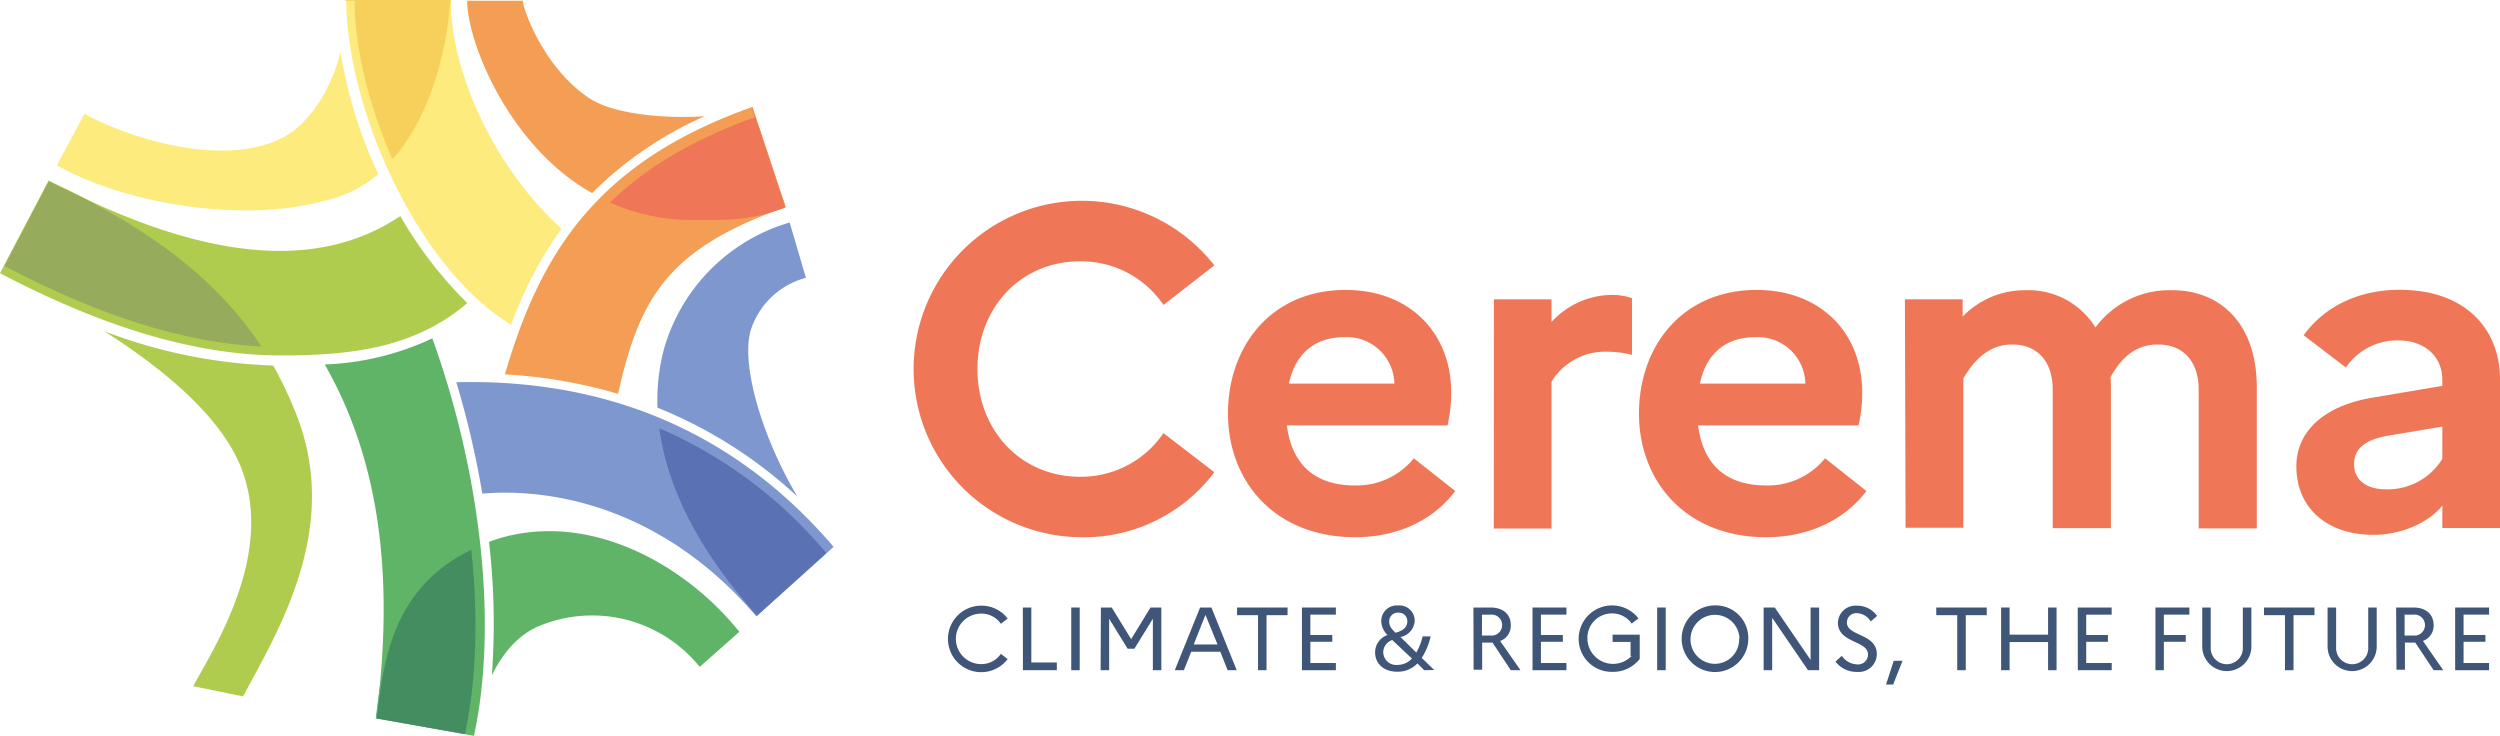 <svg id="Calque_1" data-name="Calque 1" xmlns="http://www.w3.org/2000/svg" viewBox="0 0 368.43 108.44"><defs><style>.cls-1{fill:#fbbf0d;}.cls-2{fill:#ea6409;}.cls-3{fill:#f49d54;}.cls-4{fill:#64c6f1;}.cls-5{fill:#7e97ce;}.cls-6{fill:#73b0a5;}.cls-7{fill:#60b467;}.cls-8{fill:#c6cd2c;}.cls-9{fill:#b0cc4e;}.cls-10{fill:#fdeb7d;}.cls-11{fill:#ef7757;}.cls-12{fill:#5a71b4;}.cls-13{fill:#448d60;}.cls-14{fill:#96ab5b;}.cls-15{fill:#f7d05c;}.cls-16{fill:#405678;}</style></defs><path class="cls-1" d="M138.3,96.39c6.16-7,8.24-17.75,8.49-23.49l-15.42,0a.22.22,0,0,1,0,.08h1.35c.05,7,2.11,15.43,5.58,23.39" transform="translate(-80.35 -72.89)"/><path class="cls-2" d="M191.23,88.66l-.08,0,.49,1.4c-9.34,3.33-16.19,7.55-21.37,12.58a29.92,29.92,0,0,0,12.28,2.58c4.16,0,8.33.18,13.56-1.86Z" transform="translate(-80.35 -72.89)"/><path class="cls-3" d="M167.83,87.76C161,83.67,157.64,75,157.38,73c-.52,0-8.18,0-8.18,0,0,5.71,5.42,19.61,16.23,27,.66.46,1.41.91,2.18,1.34A54.78,54.78,0,0,1,184.24,90c-6.16.48-13.28-.42-16.41-2.28" transform="translate(-80.35 -72.89)"/><path class="cls-3" d="M196.13,103.4l-4.91-14.75c-22.49,8-31.11,21-36.46,39.41a73.73,73.73,0,0,1,16.68,2.87c3.21-14.48,7.54-21.41,24.69-27.53" transform="translate(-80.35 -72.89)"/><path class="cls-4" d="M177.47,136.09c1,7.55,4.77,16.89,14.39,27.61l10.21-9.21a66.5,66.5,0,0,0-24.6-18.4" transform="translate(-80.35 -72.89)"/><path class="cls-5" d="M190.94,121.71a11.67,11.67,0,0,1,8.18-7.88l-2.4-8.15a27.18,27.18,0,0,0-18.48,18.51,29.69,29.69,0,0,0-1,8.78,66.88,66.88,0,0,1,20.63,13.11c-5.28-8.87-8.29-19.41-6.92-24.37" transform="translate(-80.35 -72.89)"/><path class="cls-5" d="M191.81,163.71l11.39-10.23c-16.06-18.81-36.18-24.74-55.6-24.26a134.81,134.81,0,0,1,3.83,16.41c11-.9,27,2.47,40.38,18.08" transform="translate(-80.35 -72.89)"/><path class="cls-6" d="M149.72,153.86c-12.24,5.83-13.1,17.76-14,24.89l13,2.31c1.69-7.9,2-17.31.93-27.2" transform="translate(-80.35 -72.89)"/><path class="cls-7" d="M152.84,172.41c1.55-3.17,3.79-5.91,6.91-7.24a20.38,20.38,0,0,1,23.72,6l5.84-5.17c-8.1-10.08-22.21-17.81-35.57-13.71-.46.15-.89.3-1.32.46a105.35,105.35,0,0,1,.42,19.65" transform="translate(-80.35 -72.89)"/><path class="cls-7" d="M144.06,122.75a40.5,40.5,0,0,1-15.85,3.85c7.1,12.46,10.65,28.77,7.56,52.15l14.43,2.58c3.79-17.63.47-40.34-6.14-58.58" transform="translate(-80.35 -72.89)"/><path class="cls-8" d="M87.52,99.6,81,112c14.14,7.43,26.56,11.32,37.87,11.87-5.39-8.18-14.48-16.7-31.34-24.3" transform="translate(-80.35 -72.89)"/><path class="cls-9" d="M116,142.12c4.8,12.74-4.34,26.59-7.18,31.9l7.35,1.5c5.13-9.59,14.29-24.47,8.06-41a55.67,55.67,0,0,0-3.62-7.76,76.63,76.63,0,0,1-24.9-5.06c9.19,5.86,17.44,12.85,20.29,20.41" transform="translate(-80.35 -72.89)"/><path class="cls-9" d="M139.34,104.73C127,113,110,111.3,87.52,99.49l-7.17,13.66c15.42,8.1,29.11,12.12,41.35,12.12,10.19,0,19.64-1,27.52-7.71a60.16,60.16,0,0,1-9.88-12.83" transform="translate(-80.35 -72.89)"/><path class="cls-10" d="M121.94,93.21c-9.29,4.7-24-.6-29.13-3.57l-4.07,7.6c6,3.46,16.62,6.65,27.87,6.65a45.09,45.09,0,0,0,13.18-1.84,17.9,17.9,0,0,0,6.3-3.51,67.13,67.13,0,0,1-5.55-18c-1.48,5.82-4.75,10.72-8.6,12.67" transform="translate(-80.35 -72.89)"/><path class="cls-10" d="M146.77,72.93l-15.4,0c.11,16,10.46,39.42,24.31,47.83a58,58,0,0,1,7.42-14.16c-9.73-8.82-16.26-22.77-16.33-33.64" transform="translate(-80.35 -72.89)"/><path class="cls-11" d="M191.2,88.77l-.08,0,.49,1.4c-9.34,3.33-16.19,7.54-21.37,12.57a30,30,0,0,0,12.28,2.58c4.16,0,8.33.19,13.56-1.85Z" transform="translate(-80.35 -72.89)"/><path class="cls-12" d="M177.52,136c1,7.55,4.77,16.89,14.39,27.61l10.21-9.22A66.58,66.58,0,0,0,177.52,136" transform="translate(-80.35 -72.89)"/><path class="cls-13" d="M149.87,153.88c-12.24,5.83-13.1,17.75-14,24.88l13,2.31c1.69-7.9,2-17.31.93-27.19" transform="translate(-80.35 -72.89)"/><path class="cls-14" d="M87.53,99.65,81,112.09c14.14,7.42,26.57,11.32,37.88,11.87-5.39-8.19-14.48-16.71-31.34-24.31" transform="translate(-80.35 -72.89)"/><path class="cls-15" d="M138.19,96.38c6.16-6.95,8.24-17.75,8.49-23.49l-15.42,0V73h1.35c0,7,2.11,15.43,5.58,23.39" transform="translate(-80.35 -72.89)"/><path class="cls-11" d="M251.81,136.72l7.5,5.76a24,24,0,0,1-19.77,9.58A24.79,24.79,0,1,1,259.31,112l-7.5,5.83a14.66,14.66,0,0,0-12.27-6.43c-8.84,0-15.14,6.9-15.14,15.87s6.3,15.88,15.14,15.88A14.66,14.66,0,0,0,251.81,136.72Z" transform="translate(-80.35 -72.89)"/><path class="cls-11" d="M280.08,152.06c-12,0-18.76-8.37-18.76-18.22s6.3-18.22,17.35-18.22c9.38,0,15.55,6.29,15.55,15.14a22.24,22.24,0,0,1-.54,4.82H270c.8,6.3,4.69,8.85,10,8.85a10.82,10.82,0,0,0,8.71-4l6.1,4.82C291.67,149.45,286.45,152.06,280.08,152.06Zm-9.78-22.64h15.54a7,7,0,0,0-7.37-6.84C274.12,122.58,271.24,125,270.3,129.42Z" transform="translate(-80.35 -72.89)"/><path class="cls-11" d="M300.51,117H309v3.35a12.16,12.16,0,0,1,8.92-4,9.28,9.28,0,0,1,2.94.47v8.37a14.54,14.54,0,0,0-3.75-.47,9.24,9.24,0,0,0-8.11,4.42v21.64h-8.51Z" transform="translate(-80.35 -72.89)"/><path class="cls-11" d="M340.65,152.06c-12,0-18.76-8.37-18.76-18.22s6.3-18.22,17.35-18.22c9.38,0,15.55,6.29,15.55,15.14a22.24,22.24,0,0,1-.54,4.82H330.6c.8,6.3,4.69,8.85,10,8.85a10.84,10.84,0,0,0,8.71-4l6.1,4.82C352.24,149.45,347,152.06,340.65,152.06Zm-9.78-22.64h15.54a7,7,0,0,0-7.37-6.84C334.68,122.58,331.8,125,330.87,129.42Z" transform="translate(-80.35 -72.89)"/><path class="cls-11" d="M361.08,117h8.51v2.54a12.76,12.76,0,0,1,9.31-3.88,11.6,11.6,0,0,1,10.26,5.49,13.55,13.55,0,0,1,11.32-5.49c7,0,12.46,4.82,12.46,14.33v20.77h-8.57V130.29c0-4.09-2.22-6.63-6-6.63s-5.69,2.54-7,4.82a9.93,9.93,0,0,1,.07,1.47v20.77h-8.58V130.29c0-4.09-2.21-6.63-6-6.63s-5.9,2.88-7.17,5v22h-8.51Z" transform="translate(-80.35 -72.89)"/><path class="cls-11" d="M418.77,141.61c0-5.09,4-8.91,11.19-10.11l10.32-1.75v-.87c0-3.55-2.68-5.83-6.57-5.83a9.17,9.17,0,0,0-7.64,4l-6.23-4.75c3-4.16,8-6.7,14.14-6.7,9.78,0,14.81,5.83,14.81,13.26v21.84h-8.51v-3.28c-2.15,2.61-6.17,4.29-10.12,4.29C423.39,151.73,418.77,147.84,418.77,141.61ZM431.9,145a9.46,9.46,0,0,0,8.38-4.49v-4.75l-8,1.34c-3.56.6-5,2.07-5,4.15C427.21,143.49,429,145,431.9,145Z" transform="translate(-80.35 -72.89)"/><path class="cls-16" d="M227.85,169.25l1,.77a4.9,4.9,0,1,1-3.91-7.87,4.82,4.82,0,0,1,3.91,1.9l-1,.77a3.48,3.48,0,0,0-2.91-1.5,3.72,3.72,0,0,0,0,7.44A3.49,3.49,0,0,0,227.85,169.25Z" transform="translate(-80.35 -72.89)"/><path class="cls-16" d="M231.09,162.42h1.25v8.1h3.76v1.14h-5Z" transform="translate(-80.35 -72.89)"/><path class="cls-16" d="M238.22,162.42h1.25v9.24h-1.25Z" transform="translate(-80.35 -72.89)"/><path class="cls-16" d="M242.59,162.42h1.6l2.86,4.66,2.85-4.66h1.6v9.24h-1.25v-7.58l-2.72,4.41h-1l-2.72-4.41v7.58h-1.26Z" transform="translate(-80.35 -72.89)"/><path class="cls-16" d="M257.21,162.42h1.67l3.73,9.24h-1.34l-1.08-2.72H255.9l-1.08,2.72h-1.34Zm2.57,5.45L258,163.5l-1.73,4.37Z" transform="translate(-80.35 -72.89)"/><path class="cls-16" d="M262.66,162.42h7.44v1.13H267v8.11h-1.25v-8.11h-3.09Z" transform="translate(-80.35 -72.89)"/><path class="cls-16" d="M272.22,162.42h5v1.05h-3.76v3h3.23v1h-3.23v3.13h3.76v1.06h-5Z" transform="translate(-80.35 -72.89)"/><path class="cls-16" d="M290.24,171.66l-1-1a4,4,0,0,1-3,1.22c-1.88,0-3.24-1.11-3.24-2.87a2.72,2.72,0,0,1,1.83-2.54,2.92,2.92,0,0,1-.92-2.09,2.29,2.29,0,0,1,2.49-2.26,2.25,2.25,0,0,1,2.44,2.23,2.58,2.58,0,0,1-2.1,2.42l2.33,2.28a8.14,8.14,0,0,0,.93-2.37h1.19a10.32,10.32,0,0,1-1.31,3.17l1.83,1.78Zm-3.93-.78a2.9,2.9,0,0,0,2.12-.94l-2.83-2.66-.06-.07A1.94,1.94,0,0,0,284.2,169,1.91,1.91,0,0,0,286.31,170.88Zm-.28-4.75c1.17-.32,1.72-.85,1.72-1.71a1.24,1.24,0,0,0-1.31-1.24,1.26,1.26,0,0,0-1.36,1.3C285.08,165.26,285.5,165.62,286,166.13Z" transform="translate(-80.35 -72.89)"/><path class="cls-16" d="M297.49,162.42H300c1.88,0,3,1,3,2.6a2.37,2.37,0,0,1-1.57,2.33l3,4.31H303l-2.7-4.07a1.51,1.51,0,0,1-.3,0h-1.22v4h-1.26Zm1.26,1.05v3.08H300a1.55,1.55,0,1,0,0-3.08Z" transform="translate(-80.35 -72.89)"/><path class="cls-16" d="M306.2,162.42h5v1.05h-3.76v3h3.23v1h-3.23v3.13h3.76v1.06h-5Z" transform="translate(-80.35 -72.89)"/><path class="cls-16" d="M320.65,169.57v-2.08H318v-1.07h4V170a4.93,4.93,0,0,1-4,1.9,4.86,4.86,0,0,1-5-4.88,4.92,4.92,0,0,1,8.81-3l-1,.77a3.48,3.48,0,0,0-2.91-1.5,3.6,3.6,0,0,0-3.61,3.72,3.78,3.78,0,0,0,6.53,2.53Z" transform="translate(-80.35 -72.89)"/><path class="cls-16" d="M324.57,162.42h1.26v9.24h-1.26Z" transform="translate(-80.35 -72.89)"/><path class="cls-16" d="M338,167a4.91,4.91,0,1,1-4.9-4.89A4.8,4.8,0,0,1,338,167Zm-1.3,0a3.61,3.61,0,1,0-3.6,3.72A3.59,3.59,0,0,0,336.65,167Z" transform="translate(-80.35 -72.89)"/><path class="cls-16" d="M340.26,162.42h1.64l5.28,7.72v-7.72h1.26v9.24H346.8l-5.28-7.72v7.72h-1.26Z" transform="translate(-80.35 -72.89)"/><path class="cls-16" d="M351.78,169.54A2.86,2.86,0,0,0,354,170.8a1.46,1.46,0,0,0,1.64-1.47c0-2.08-4.43-1.63-4.43-4.68a2.59,2.59,0,0,1,2.77-2.5,3.57,3.57,0,0,1,3,1.51l-.94.82a2.45,2.45,0,0,0-2-1.22,1.37,1.37,0,0,0-1.51,1.36c0,2.07,4.41,1.6,4.41,4.67a2.65,2.65,0,0,1-2.89,2.62,3.89,3.89,0,0,1-3.2-1.52Z" transform="translate(-80.35 -72.89)"/><path class="cls-16" d="M358.3,173.77l1.13-3.5h1.3l-1.38,3.5Z" transform="translate(-80.35 -72.89)"/><path class="cls-16" d="M365.7,162.42h7.44v1.13h-3.09v8.11h-1.26v-8.11H365.7Z" transform="translate(-80.35 -72.89)"/><path class="cls-16" d="M375.26,162.42h1.25v4h5.67v-4h1.25v9.24h-1.25v-4.15h-5.67v4.15h-1.25Z" transform="translate(-80.35 -72.89)"/><path class="cls-16" d="M386.55,162.42h5v1.05H387.8v3H391v1H387.8v3.13h3.76v1.06h-5Z" transform="translate(-80.35 -72.89)"/><path class="cls-16" d="M398,162.42h5v1.05h-3.76v3h3.23v1h-3.23v4.19H398Z" transform="translate(-80.35 -72.89)"/><path class="cls-16" d="M410.88,162.42h1.26v5.75a3.62,3.62,0,1,1-7.24,0v-5.75h1.25v5.83a2.37,2.37,0,1,0,4.73,0Z" transform="translate(-80.35 -72.89)"/><path class="cls-16" d="M414,162.42h7.44v1.13h-3.09v8.11h-1.26v-8.11H414Z" transform="translate(-80.35 -72.89)"/><path class="cls-16" d="M429.36,162.42h1.25v5.75a3.62,3.62,0,1,1-7.24,0v-5.75h1.26v5.83a2.37,2.37,0,1,0,4.73,0Z" transform="translate(-80.35 -72.89)"/><path class="cls-16" d="M433.47,162.42H436c1.88,0,3,1,3,2.6a2.38,2.38,0,0,1-1.58,2.33l3,4.31H439l-2.71-4.07a1.42,1.42,0,0,1-.29,0h-1.23v4h-1.25Zm1.25,1.05v3.08H436a1.55,1.55,0,1,0,0-3.08Z" transform="translate(-80.35 -72.89)"/><path class="cls-16" d="M442.17,162.42h5v1.05h-3.76v3h3.22v1h-3.22v3.13h3.76v1.06h-5Z" transform="translate(-80.35 -72.89)"/></svg>